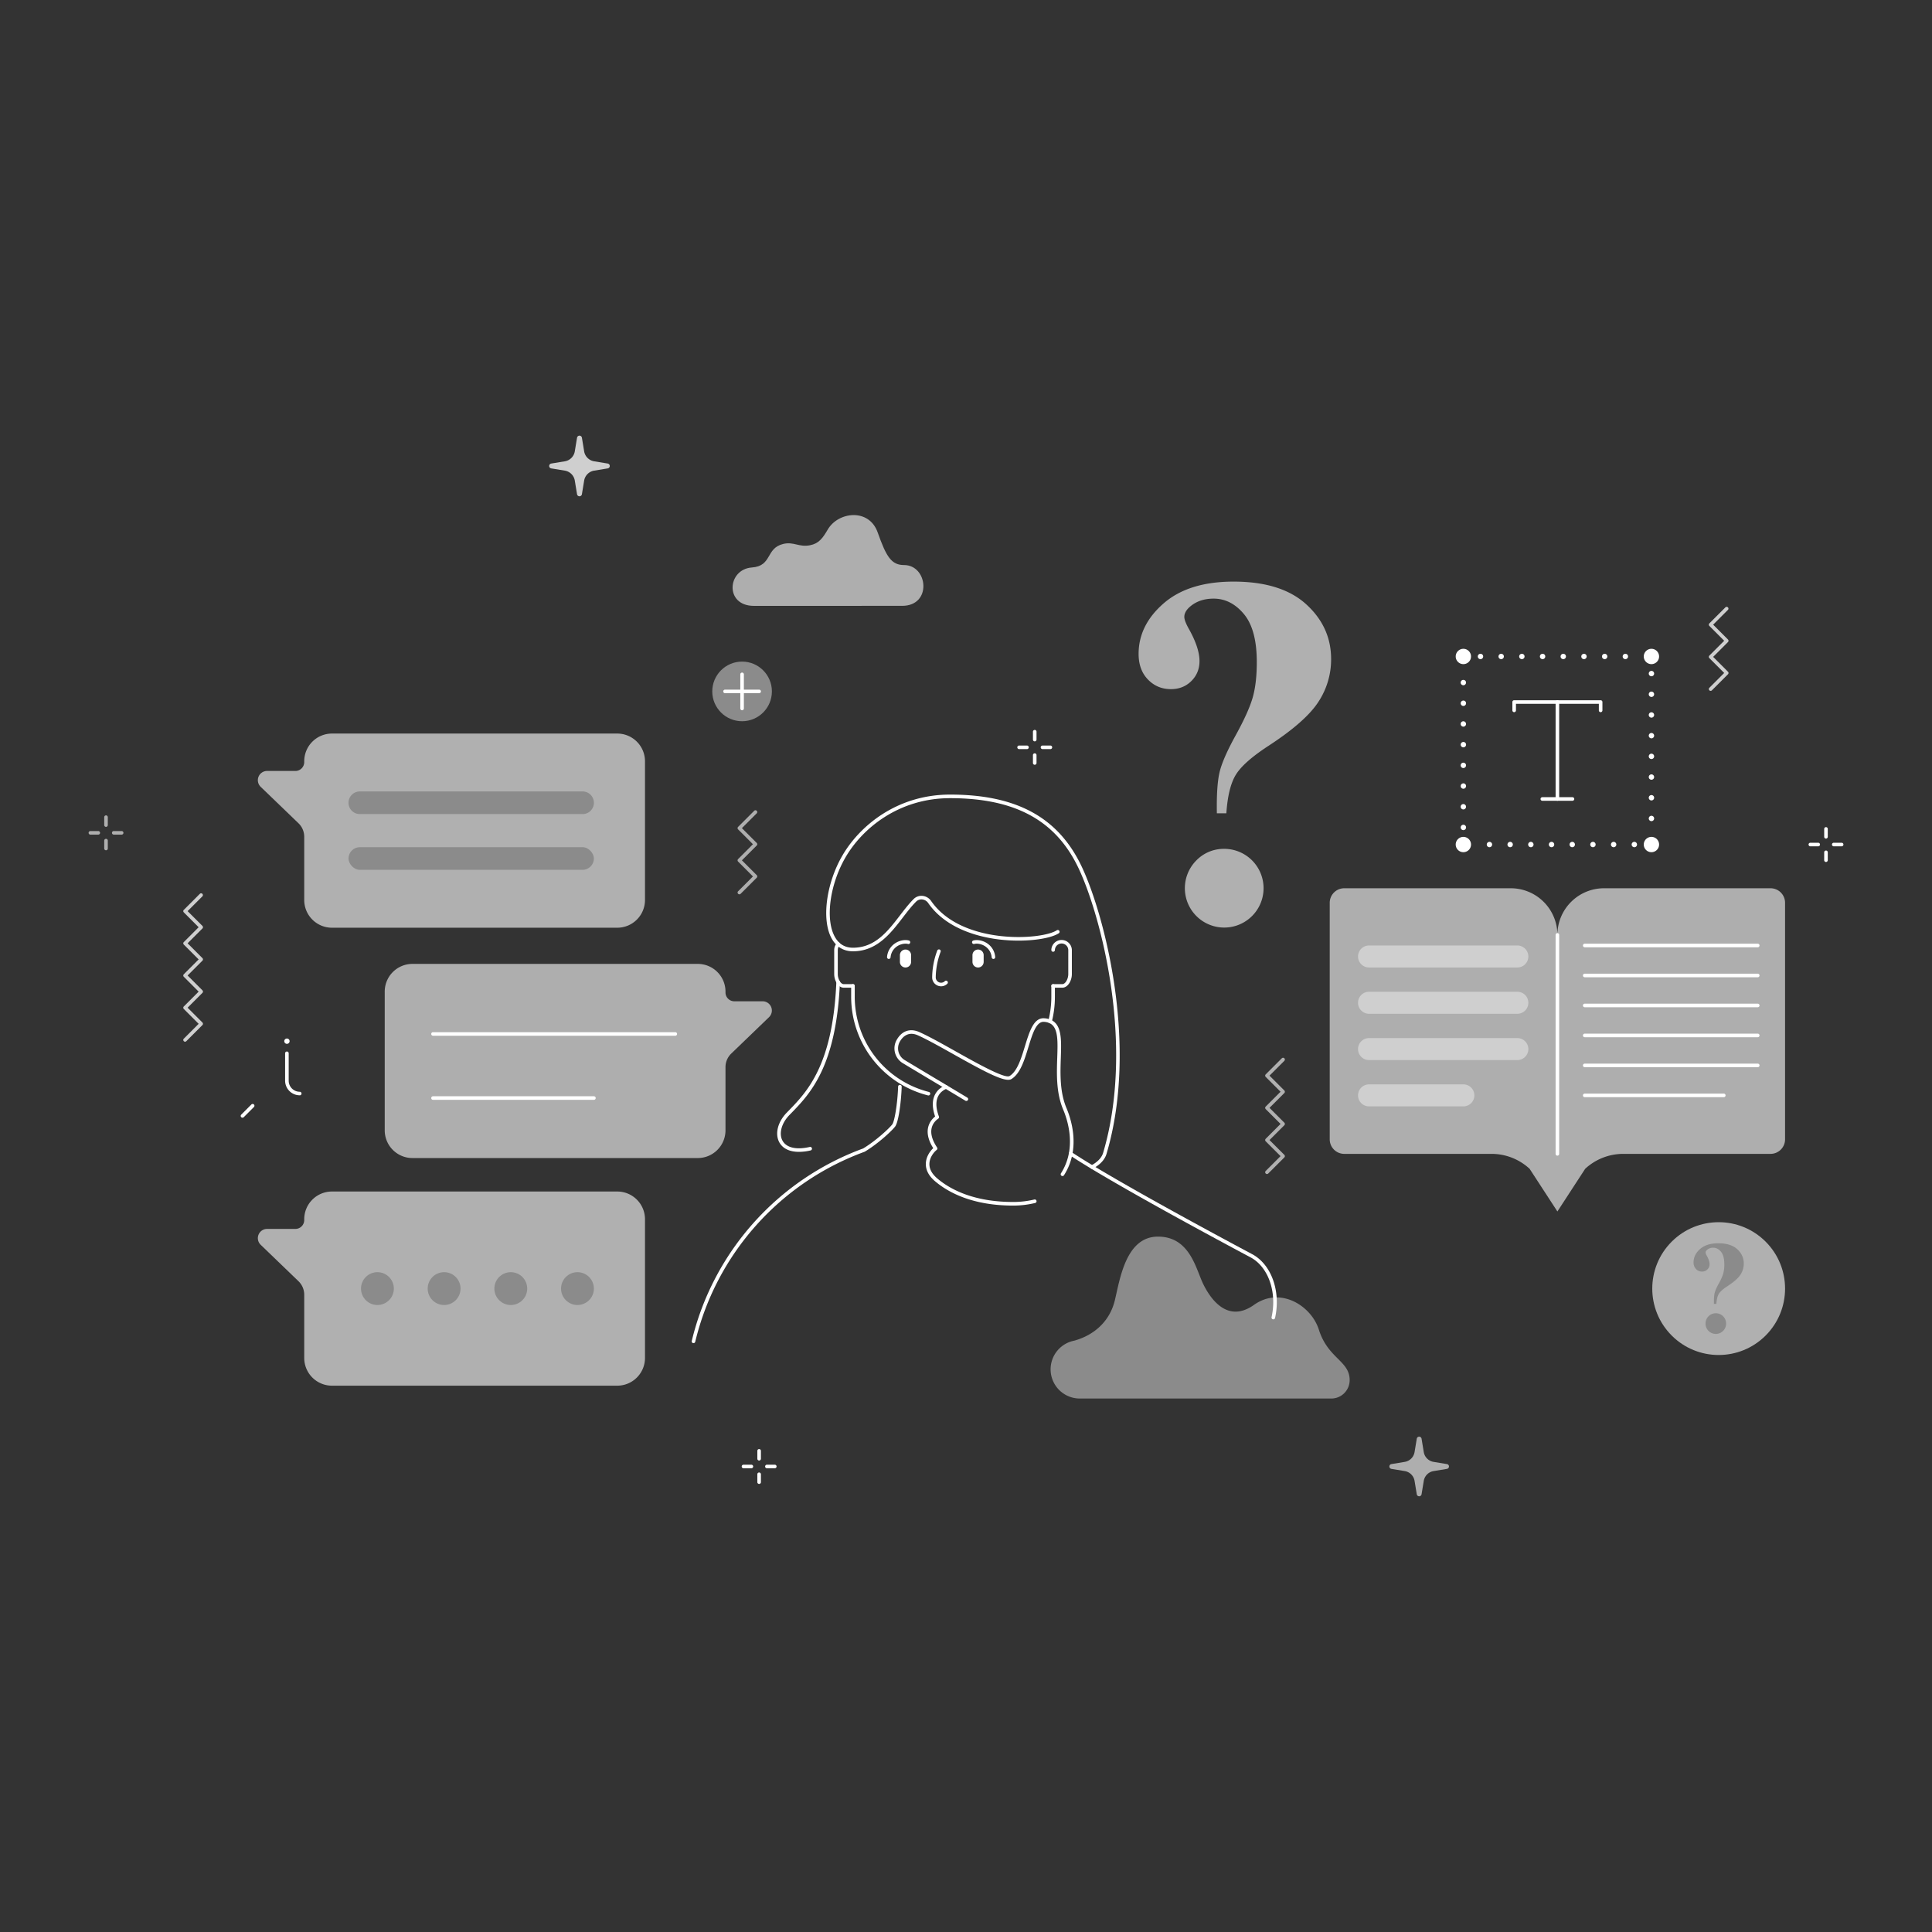 <svg id="SvgjsSvg1251" width="360" height="360" xmlns="http://www.w3.org/2000/svg" version="1.1" xmlns:xlink="http://www.w3.org/1999/xlink" xmlns:svgjs="http://svgjs.com/svgjs"><rect width="100%" height="100%" fill="#333333" stroke="none"/><defs id="SvgjsDefs1252"></defs><g id="SvgjsG1253"><svg xmlns="http://www.w3.org/2000/svg" viewBox="0 0 2700 1800" width="360" height="360"><g data-name="Secondary elements"><circle cx="2401.87" cy="1350.83" r="92.8" fill="#b0b0b0" transform="rotate(-45 2401.873 1350.832)" class="colorbee27f svgShape"></circle><path fill="#8b8b8b" d="M2398.66,1372.16h-3.43q-.18-9.95.94-14.87t5.87-13.56a72.11,72.11,0,0,0,6.23-13.88,48.15,48.15,0,0,0,1.49-12.94q0-11.91-4.63-17.55t-10.93-5.64a12.75,12.75,0,0,0-8.11,2.6c-1.67,1.32-2.5,2.69-2.5,4.13a10.8,10.8,0,0,0,1.7,4.48q3.84,6.91,3.84,11.75a9.91,9.91,0,0,1-3,7.36,10.29,10.29,0,0,1-7.5,3,11.2,11.2,0,0,1-8.43-3.55,12.94,12.94,0,0,1-3.41-9.39q0-10.59,9.13-18.6t25.5-8q17.35,0,26.44,8.29t9.09,20a28.2,28.2,0,0,1-4.71,15.73q-4.71,7.21-18.19,16-9.06,5.92-11.9,10.53T2398.66,1372.16Zm-.78,13.12a14.36,14.36,0,0,1,14.38,14.41,14,14,0,0,1-4.2,10.25,14.32,14.32,0,0,1-20.36,0,14.08,14.08,0,0,1-4.19-10.25,14.34,14.34,0,0,1,14.37-14.41Z" class="color8ace49 svgShape"></path><path fill="#b0b0b0" d="M1713.85,686.56h-13.26q-.67-38,3.65-56.84t22.52-51.88q18.18-33,23.91-53.07t5.72-49.49q0-45.54-18-67.12T1696,386.59q-18.65,0-31.32,9.89-9.59,7.51-9.58,15.68,0,5.46,6.5,17,14.7,26.27,14.72,44.67,0,16.71-11.45,28t-28.53,11.24q-19.12,0-32.12-13.49t-13-35.68q0-40.29,35-70.7t97.8-30.39q66.59,0,101.41,31.69t34.83,76.56a107.8,107.8,0,0,1-18,60.12q-18,27.59-69.56,61.15-34.62,22.6-45.51,40.25T1713.85,686.56Zm-2.76,49.72A55,55,0,1,1,1672,752.36,53.34,53.34,0,0,1,1711.09,736.28Z" class="colorbee27f svgShape"></path><circle cx="1037.07" cy="516.26" r="41.67" fill="#8b8b8b" class="color8ace49 svgShape"></circle><path fill="#ffffff" d="M1037.08,542.58a2.49,2.49,0,0,1-2.5-2.5V492.44a2.5,2.5,0,0,1,5,0v47.64A2.5,2.5,0,0,1,1037.08,542.58Z" class="colorfff svgShape"></path><path fill="#ffffff" d="M1060.89,518.76h-47.63a2.5,2.5,0,0,1,0-5h47.63a2.5,2.5,0,0,1,0,5Z" class="colorfff svgShape"></path><path fill="#aeaeae" d="M1065.82,949.32h-39.55a12.38,12.38,0,0,1-12.38-12.38v-1.13a38.75,38.75,0,0,0-38.76-38.75H576.42a38.76,38.76,0,0,0-38.76,38.75v193.82a38.76,38.76,0,0,0,38.76,38.76H975.13a38.76,38.76,0,0,0,38.76-38.76v-88.32a26.26,26.26,0,0,1,8-18.89l52.85-50.91A12.9,12.9,0,0,0,1065.82,949.32Z" class="colored70be svgShape"></path><path fill="#b0b0b0" d="M373.23 627.43h39.56a12.38 12.38 0 0012.37-12.38v-1.13a38.76 38.76 0 0138.76-38.76H862.63a38.76 38.76 0 0138.76 38.76V807.74a38.76 38.76 0 01-38.76 38.76H463.92a38.77 38.77 0 01-38.76-38.76V719.42a26.22 26.22 0 00-8-18.89l-52.85-50.91A12.9 12.9 0 01373.23 627.43zM373.23 1267.43h39.56a12.38 12.38 0 0012.37-12.38v-1.13a38.76 38.76 0 0138.76-38.76H862.63a38.76 38.76 0 0138.76 38.76v193.82a38.76 38.76 0 01-38.76 38.76H463.92a38.77 38.77 0 01-38.76-38.76v-88.32a26.22 26.22 0 00-8-18.89l-52.85-50.91A12.9 12.9 0 01373.23 1267.43z" class="colorbee27f svgShape"></path><path fill="#ffffff" d="M943.71 997.49H605.16a2.5 2.5 0 010-5H943.71a2.5 2.5 0 010 5zM830 1087.05H605.16a2.5 2.5 0 010-5H830a2.5 2.5 0 010 5z" class="color2b3864 svgShape"></path><path fill="#8b8b8b" d="M814.14,687.7H502.87a15.82,15.82,0,0,1-15.82-15.82h0a15.82,15.82,0,0,1,15.82-15.82H814.14A15.82,15.82,0,0,1,830,671.88h0A15.82,15.82,0,0,1,814.14,687.7Z" class="color8ace49 svgShape"></path><rect width="342.92" height="31.65" x="487.05" y="733.95" fill="#8b8b8b" rx="15.82" class="color8ace49 svgShape"></rect><circle cx="527.46" cy="1350.83" r="22.95" fill="#8b8b8b" class="color8ace49 svgShape"></circle><circle cx="620.65" cy="1350.83" r="22.95" fill="#8b8b8b" class="color8ace49 svgShape"></circle><circle cx="713.83" cy="1350.83" r="22.95" fill="#8b8b8b" class="color8ace49 svgShape"></circle><circle cx="807.02" cy="1350.83" r="22.95" fill="#8b8b8b" class="color8ace49 svgShape"></circle><path fill="#8b8b8b" d="M1843.11,1408.17c-10.55-33.26-53.67-60.81-90.63-34.58s-60.82-8.35-71-29.22-18.48-66.18-63.2-66.18-53.06,59-60.22,88.84-29.21,48.89-56.69,56.55h0a40.81,40.81,0,0,0,7.71,80.89h351.4a25.7,25.7,0,0,0,25.69-25.7C1886.21,1451.61,1856,1448.92,1843.11,1408.17Z" class="color8ace49 svgShape"></path><path fill="#ffffff" d="M1366.86 877a7.82 7.82 0 017.82 7.82v9.45a7.82 7.82 0 11-15.64 0v-9.45A7.82 7.82 0 011366.86 877zM1484.53 930.33h-12.78a2.5 2.5 0 010-5h12.78c4.66 0 8.41-7.64 8.41-14V877.61a9.35 9.35 0 00-18.69 0 2.5 2.5 0 11-5 0 14.35 14.35 0 0128.69 0v33.76C1497.94 920.34 1492.43 930.33 1484.53 930.33zM1192 930.33h-12.77c-7.91 0-13.41-10-13.41-19V877.61a14.28 14.28 0 013.93-9.87 2.5 2.5 0 013.63 3.44 9.27 9.27 0 00-2.56 6.43v33.76c0 6.32 3.75 14 8.41 14H1192a2.5 2.5 0 010 5z" class="color2b3864 svgShape"></path><path fill="#ffffff" d="M1467.43 980a2.25 2.25 0 01-.62-.08 2.49 2.49 0 01-1.8-3 138.23 138.23 0 004.24-34v-15a2.5 2.5 0 115 0v15a143 143 0 01-4.4 35.26A2.5 2.5 0 011467.43 980zM1297.51 1080.93a2.55 2.55 0 01-.61-.08 142.17 142.17 0 01-107.39-138v-15a2.5 2.5 0 015 0v15A137.18 137.18 0 001298.12 1076a2.5 2.5 0 01-.61 4.93zM1315.17 928.36a12.47 12.47 0 01-12.46-12.46 109.77 109.77 0 017.11-37.45 2.5 2.5 0 114.65 1.83 105.8 105.8 0 00-6.76 35.62 7.46 7.46 0 0012.68 5.33 2.5 2.5 0 013.5 3.58A12.42 12.42 0 011315.17 928.36zM1388.37 890.14a2.51 2.51 0 01-2.49-2.23 20.47 20.47 0 00-9-15.36c-5.26-3.55-11.66-4.38-15.24-3.36a2.5 2.5 0 01-1.37-4.81c4.72-1.33 12.54-.6 19.41 4a25.37 25.37 0 0111.14 19 2.52 2.52 0 01-2.22 2.76zM1265.45 877a7.82 7.82 0 00-7.82 7.82v9.45a7.82 7.82 0 1015.64 0v-9.45A7.82 7.82 0 001265.45 877zM1242.14 890.14h-.28a2.5 2.5 0 01-2.21-2.76 25.31 25.31 0 0111.14-19c6.87-4.63 14.7-5.36 19.4-4a2.5 2.5 0 11-1.36 4.81c-3.59-1-10-.19-15.24 3.36a20.5 20.5 0 00-9 15.36A2.5 2.5 0 011242.14 890.14z" class="color2b3864 svgShape"></path><path fill="none" stroke="none" stroke-linecap="round" stroke-linejoin="round" stroke-width="5" d="M1316.45,975.75c-20.91,0-29.91-19.91-26.9-24.51,3.59-5.48,15.66,1.51,26.9,1.51s23.32-7,26.91-1.51C1346.37,955.84,1337.37,975.75,1316.45,975.75Z"></path><path fill="#ffffff" d="M1526.08 1183.47a2.5 2.5 0 01-1.18-4.7c9.09-4.88 14.74-10.85 16.78-17.75 45-152.26-4-334.34-34.86-398.66-31.67-66.12-88.54-96.91-179-96.91-72.37 0-123 42.71-146.19 82.67C1159.43 786.36 1153 835.4 1167 859.75c5.62 9.76 14 14.71 25 14.71 31 0 48.68-23 65.75-45.2 6.38-8.3 12.4-16.14 19-22.76a15.37 15.37 0 0112.42-4.5 16.67 16.67 0 0112.15 7.2c42.67 61.71 154.4 54.79 175.58 40.89a2.5 2.5 0 112.75 4.18c-11.78 7.73-46.12 13.08-83.19 8.68-26.07-3.11-73.63-13.84-99.26-50.9a11.64 11.64 0 00-8.48-5.07 10.43 10.43 0 00-8.44 3.06c-6.42 6.39-12.34 14.1-18.61 22.26-17 22.11-36.23 47.16-69.72 47.16-12.7 0-22.84-6-29.32-17.22-14.83-25.76-8.39-77 14.64-116.63 23.92-41.17 76-85.16 150.52-85.16 92.57 0 150.88 31.7 183.48 99.75 31.1 64.89 80.59 248.58 35.15 402.23-2.44 8.23-8.9 15.21-19.22 20.75A2.48 2.48 0 011526.08 1183.47zM1116.59 1159.74c-12.89 0-22.5-4.48-27.31-13-6.68-11.89-2.53-28.75 10.35-41.94l1.58-1.62c26.47-27.09 62.72-64.18 67.61-181a2.42 2.42 0 012.6-2.39 2.49 2.49 0 012.39 2.6c-5 118.7-42 156.59-69 184.26l-1.59 1.61c-11.13 11.41-15.06 26.22-9.56 36s19.32 12.93 37.95 8.64a2.5 2.5 0 111.12 4.87A72.54 72.54 0 011116.59 1159.74z" class="color2b3864 svgShape"></path><path fill="#ffffff" d="M1779.49,1393.83a2.64,2.64,0,0,1-.55-.06,2.51,2.51,0,0,1-1.9-3c7.83-35.23-4.59-70.43-29.55-83.69-19.18-10.19-189.28-100.82-252.65-142.77a2.5,2.5,0,0,1,2.76-4.17c63.18,41.82,233.08,132.34,252.24,142.53,26.9,14.29,40.39,51.8,32.09,89.18A2.51,2.51,0,0,1,1779.49,1393.83Z" class="color2b3864 svgShape"></path><path fill="#ffffff" d="M1484.83,1193.56a2.47,2.47,0,0,1-1.35-.4,2.5,2.5,0,0,1-.76-3.45c22.12-34.52,9.57-73.7,3.14-88.94-10-23.76-9.13-49.79-8.35-72.75.81-23.95,1.45-42.86-11.07-48.28a2.5,2.5,0,1,1,2-4.59c15.65,6.78,14.92,28.21,14.08,53-.76,22.44-1.63,47.89,8,70.64,6.73,16,19.86,57.06-3.54,93.57A2.48,2.48,0,0,1,1484.83,1193.56Z" class="color2b3864 svgShape"></path><path fill="#ffffff" d="M1350.44,1088.6a2.48,2.48,0,0,1-1.28-.36l-87-52.16a24.11,24.11,0,0,1-9-32.85c7.22-12.71,18.82-16.65,31.83-10.8,13.36,6,31.37,16.1,50.45,26.8,29,16.27,68.77,38.56,75.4,34.56,10.79-6.51,16.3-24.54,21.62-42,6.23-20.39,12.2-39.7,26.8-38.73a27.52,27.52,0,0,1,9.21,2.06,2.5,2.5,0,0,1-2,4.59,22.46,22.46,0,0,0-7.54-1.66c-10.77-.62-16.06,16.75-21.7,35.2s-11.39,37.29-23.82,44.79c-8.5,5.12-36.06-9.61-80.43-34.48-19-10.64-36.9-20.68-50-26.6-14.2-6.39-22,2.72-25.43,8.71a19.11,19.11,0,0,0,7.18,26.06l87.07,52.19a2.5,2.5,0,0,1-1.28,4.65Z" class="color2b3864 svgShape"></path><path fill="#ffffff" d="M1415.84 1234.82c-56.93 0-90.74-18.46-109.08-34-8.65-7.31-13-15.47-12.9-24.24.1-9.22 5.15-17.13 10.36-22-15.82-25.14-3.68-39.19 2.63-44.26-10.73-30.9 8.23-41.12 14.4-43.55a2.5 2.5 0 011.83 4.65c-6.68 2.63-21.11 11.68-10.91 38.92a2.5 2.5 0 01-.91 2.93c-5.9 4.09-17.86 16.21-1.68 40.37a2.5 2.5 0 01-.51 3.34c-4.65 3.76-10.11 11.16-10.21 19.66-.08 7.21 3.67 14.06 11.13 20.36 17.7 15 50.43 32.77 105.85 32.77a125.67 125.67 0 0029.62-3.43 2.5 2.5 0 111.17 4.86A130.79 130.79 0 011415.84 1234.82zM969.18 1427.07a2.36 2.36 0 01-.58-.07 2.5 2.5 0 01-1.85-3 381.13 381.13 0 01239.54-269c18.69-11.33 37-28.74 40.73-33.71 3-4.07 7.25-28 8.11-52.74a2.43 2.43 0 012.58-2.42 2.52 2.52 0 012.42 2.59c-.76 21.89-4.46 49.36-9.12 55.57-4.44 5.93-23.42 23.7-42.36 35.13a2.79 2.79 0 01-.59.26 376.13 376.13 0 00-236.45 265.43A2.5 2.5 0 01969.18 1427.07z" class="color2b3864 svgShape"></path><path fill="#aeaeae" d="M2176.49 856.55v386.51l38.81-59.63a78.33 78.33 0 0153.24-20.88h205.8a20.32 20.32 0 0020.32-20.32V811.68a20.33 20.33 0 00-20.32-20.33H2241.69A65.2 65.2 0 002176.49 856.55zM2176.49 856.55v386.51l-38.82-59.63a78.31 78.31 0 00-53.23-20.88h-205.8a20.33 20.33 0 01-20.33-20.32V811.68a20.33 20.33 0 0120.33-20.33h232.65A65.2 65.2 0 012176.49 856.55z" class="colored70be svgShape"></path><path fill="#ffffff" d="M2456.46 873.84H2214.69a2.5 2.5 0 010-5h241.77a2.5 2.5 0 010 5zM2456.46 915.74H2214.69a2.5 2.5 0 010-5h241.77a2.5 2.5 0 010 5zM2456.46 957.64H2214.69a2.5 2.5 0 010-5h241.77a2.5 2.5 0 010 5zM2456.46 999.54H2214.69a2.5 2.5 0 010-5h241.77a2.5 2.5 0 010 5zM2456.46 1041.43H2214.69a2.5 2.5 0 010-5h241.77a2.5 2.5 0 010 5zM2409 1083.33H2214.69a2.5 2.5 0 010-5H2409a2.5 2.5 0 010 5zM2176.49 1165.05a2.49 2.49 0 01-2.5-2.5v-306a2.5 2.5 0 015 0v306A2.49 2.49 0 012176.49 1165.05z" class="color2b3864 svgShape"></path><path fill="#cfcfcf" d="M1913.24 902.06h207.28a15.36 15.36 0 0015.36-15.36h0a15.36 15.36 0 00-15.36-15.36H1913.24a15.36 15.36 0 00-15.36 15.36h0A15.36 15.36 0 001913.24 902.06zM1913.24 966.76h207.28a15.36 15.36 0 0015.36-15.36h0A15.36 15.36 0 002120.52 936H1913.24a15.36 15.36 0 00-15.36 15.36h0A15.36 15.36 0 001913.24 966.76zM1913.24 1031.46h207.28a15.36 15.36 0 0015.36-15.36h0a15.36 15.36 0 00-15.36-15.36H1913.24a15.36 15.36 0 00-15.36 15.36h0A15.36 15.36 0 001913.24 1031.46zM1913.24 1096.16h131.84a15.36 15.36 0 0015.36-15.36h0a15.36 15.36 0 00-15.36-15.36H1913.24a15.36 15.36 0 00-15.36 15.36h0A15.36 15.36 0 001913.24 1096.16z" class="colorff9fdf svgShape"></path><path fill="#ffffff" d="M2307.89 734a3.8 3.8 0 01-2.65-1.1 2.69 2.69 0 01-.45-.57 3.41 3.41 0 01-.35-.65 2.85 2.85 0 01-.22-.7 2.92 2.92 0 01-.08-.73 3.75 3.75 0 011.1-2.65 3.72 3.72 0 014.1-.8 3.31 3.31 0 01.65.33 5 5 0 01.55.47 2.65 2.65 0 01.47.58 4.48 4.48 0 01.35.65 3.19 3.19 0 01.23.7 5.33 5.33 0 01.07.72 5.65 5.65 0 01-.07.73 3.38 3.38 0 01-.23.7 5.07 5.07 0 01-.35.65 3.17 3.17 0 01-.47.57 4.2 4.2 0 01-.55.48 3.27 3.27 0 01-.65.32 3.33 3.33 0 01-1.45.3zM2045.09 734a3.82 3.82 0 01-2.68-1.1 3.53 3.53 0 01-.45-.57 4 4 0 01-.34-.65 2.87 2.87 0 01-.23-.7 3.47 3.47 0 01-.08-.73 3.75 3.75 0 014.5-3.67 5.6 5.6 0 01.7.2 4.48 4.48 0 01.65.35 3.67 3.67 0 01.55.47 3.83 3.83 0 011.13 2.65 5.62 5.62 0 01-.08.73 3.35 3.35 0 01-.22.7 3.41 3.41 0 01-.35.65 2.85 2.85 0 01-.48.57 3.21 3.21 0 01-.55.48 3 3 0 01-.65.32 3.58 3.58 0 01-.7.23A3.65 3.65 0 012045.09 734zM2045.09 471.18a3.82 3.82 0 01-2.68-1.1 4.1 4.1 0 01-.45-.58 3.64 3.64 0 01-.34-.65 2.74 2.74 0 01-.23-.7 3.31 3.31 0 01-.08-.72 3.82 3.82 0 011.1-2.65 3.79 3.79 0 013.4-1c.23.05.48.13.7.2a5.71 5.71 0 01.65.35 3.21 3.21 0 01.55.48 3.81 3.81 0 011.13 2.65 5.28 5.28 0 01-.08.72 3.18 3.18 0 01-.22.7 3.13 3.13 0 01-.35.65 3.21 3.21 0 01-.48.58 3.67 3.67 0 01-.55.47 4.48 4.48 0 01-.65.35 5.6 5.6 0 01-.7.2A3.69 3.69 0 012045.09 471.18zM2307.89 471.18a3.8 3.8 0 01-2.65-1.1 3 3 0 01-.45-.58 3.13 3.13 0 01-.35-.65 2.72 2.72 0 01-.22-.7 2.79 2.79 0 01-.08-.72 2.92 2.92 0 01.08-.73 2.85 2.85 0 01.22-.7 3.41 3.41 0 01.35-.65 2.27 2.27 0 01.45-.57 3.77 3.77 0 013.4-1c.22.05.48.13.7.2a6.71 6.71 0 01.65.35 4.2 4.2 0 01.55.48 3.17 3.17 0 01.47.57 5.07 5.07 0 01.35.65 3.38 3.38 0 01.23.7 5.65 5.65 0 01.07.73 3.82 3.82 0 01-1.12 2.65 3.43 3.43 0 01-1.2.82 6.13 6.13 0 01-.7.2A3.82 3.82 0 012307.89 471.18zM2168.31 726.5a3.75 3.75 0 103.75 3.75A3.75 3.75 0 002168.31 726.5zm57.85 0a3.75 3.75 0 103.75 3.75A3.75 3.75 0 002226.16 726.5zm28.93 0a3.75 3.75 0 103.75 3.75A3.74 3.74 0 002255.09 726.5zm-144.62 0a3.75 3.75 0 103.75 3.75A3.74 3.74 0 002110.47 726.5zm-28.93 0a3.75 3.75 0 103.75 3.75A3.74 3.74 0 002081.54 726.5zm202.47 0a3.75 3.75 0 103.75 3.75A3.75 3.75 0 002284 726.5zm-144.62 0a3.75 3.75 0 103.75 3.75A3.74 3.74 0 002139.39 726.5zm57.85 0a3.75 3.75 0 103.75 3.75A3.74 3.74 0 002197.24 726.5zM2045.06 558a3.75 3.75 0 000 7.5 3.75 3.75 0 100-7.5zm0-28.93a3.75 3.75 0 103.78 3.75A3.74 3.74 0 002045.06 529.05zm0-28.92a3.75 3.75 0 000 7.5 3.75 3.75 0 100-7.5zm0 86.77a3.75 3.75 0 103.78 3.75A3.74 3.74 0 002045.06 586.9zm0 115.7a3.75 3.75 0 103.78 3.75A3.74 3.74 0 002045.06 702.6zm0-28.92a3.75 3.75 0 000 7.5 3.75 3.75 0 100-7.5zm0-57.85a3.75 3.75 0 000 7.5 3.75 3.75 0 100-7.5zm0 28.92a3.75 3.75 0 103.78 3.75A3.74 3.74 0 002045.06 644.75zM2069 463.68a3.75 3.75 0 103.75 3.75A3.74 3.74 0 002069 463.68zm28.93 0a3.75 3.75 0 103.75 3.75A3.74 3.74 0 002097.89 463.68zm57.85 0a3.75 3.75 0 103.75 3.75A3.74 3.74 0 002155.74 463.68zm57.85 0a3.75 3.75 0 103.75 3.75A3.74 3.74 0 002213.59 463.68zm-28.93 0a3.75 3.75 0 103.75 3.75A3.74 3.74 0 002184.66 463.68zm86.78 0a3.75 3.75 0 103.75 3.75A3.74 3.74 0 002271.44 463.68zm-28.93 0a3.75 3.75 0 103.75 3.75A3.74 3.74 0 002242.51 463.68zm-115.7 0a3.75 3.75 0 103.75 3.75A3.74 3.74 0 002126.81 463.68zm181.1 226.37a3.75 3.75 0 103.73 3.75A3.77 3.77 0 002307.91 690.05zm0-115.7a3.75 3.75 0 103.73 3.75A3.77 3.77 0 002307.91 574.35zm0-79.27a3.75 3.75 0 10-3.77-3.75A3.75 3.75 0 002307.91 495.08zm0 166.05a3.75 3.75 0 103.73 3.75A3.76 3.76 0 002307.91 661.13zm0-144.63a3.75 3.75 0 103.73 3.75A3.77 3.77 0 002307.91 516.5zm0 86.78a3.75 3.75 0 103.73 3.75A3.76 3.76 0 002307.91 603.28zm0 28.92a3.75 3.75 0 103.73 3.75A3.77 3.77 0 002307.91 632.2zm0-86.77a3.75 3.75 0 103.73 3.75A3.76 3.76 0 002307.91 545.43z" class="color2b3864 svgShape"></path><path fill="#ffffff" d="M2297.2 467.43a10.7 10.7 0 1110.7 10.7A10.71 10.71 0 012297.2 467.43zM2297.2 730.25a10.7 10.7 0 1110.7 10.7A10.7 10.7 0 012297.2 730.25zM2034.38 730.25a10.7 10.7 0 1110.7 10.7A10.7 10.7 0 012034.38 730.25zM2034.38 467.43a10.7 10.7 0 1110.7 10.7A10.71 10.71 0 012034.38 467.43zM2236.91 545.27a2.49 2.49 0 01-2.5-2.5v-9.18H2118.57v9.18a2.5 2.5 0 01-5 0V531.09a2.5 2.5 0 012.5-2.5h120.84a2.5 2.5 0 012.5 2.5v11.68A2.5 2.5 0 012236.91 545.27z" class="color2b3864 svgShape"></path><path fill="#ffffff" d="M2176.49,669.09a2.5,2.5,0,0,1-2.5-2.5V531.09a2.5,2.5,0,0,1,5,0v135.5A2.5,2.5,0,0,1,2176.49,669.09Z" class="color2b3864 svgShape"></path><path fill="#ffffff" d="M2197.56,669.09h-42.14a2.5,2.5,0,0,1,0-5h42.14a2.5,2.5,0,0,1,0,5Z" class="color2b3864 svgShape"></path><path fill="#aeaeae" d="M1053.57,396.71c-41.18,0-37.26-51.19-2.79-53.65,28.8-2.06,18.85-26.94,43.89-32.92,14.64-3.5,21.75,4.94,37.47,1.83,12.25-2.42,17.58-9.85,24.63-21.9,14.69-25.1,57.72-30.18,69.8,4s19.24,45.6,36.88,45.6c33.38,0,39.51,57-2.68,57Z" class="colored70be svgShape"></path><path fill="#ffffff" d="M418.89 1080.7a20.47 20.47 0 01-20.44-20.45V1022a2.5 2.5 0 015 0v38.3a15.46 15.46 0 0015.44 15.45 2.5 2.5 0 110 5zM401 1001.34a3.72 3.72 0 11-3.72 3.72A3.71 3.71 0 01401 1001.34z" class="color2b3864 svgShape"></path><circle cx="408.57" cy="1039.77" r="78.48" fill="none" stroke="none" stroke-linecap="round" stroke-linejoin="round" stroke-width="5" transform="rotate(-.85 408.876 1039.788)"></circle><path fill="#ffffff" d="M338.88,1112a2.5,2.5,0,0,1-1.76-4.27l14.19-14.2a2.5,2.5,0,1,1,3.54,3.54l-14.2,14.2A2.53,2.53,0,0,1,338.88,1112Z" class="color2b3864 svgShape"></path><path fill="none" stroke="none" stroke-linecap="round" stroke-linejoin="round" stroke-width="5" d="M327.33,1097.91l23.11,23.1-65.84,65.84a16.33,16.33,0,0,1-23.1,0h0a16.34,16.34,0,0,1,0-23.11Z"></path><path fill="#cfcfcf" d="M830.3,194.68l19,3.12a3.45,3.45,0,0,1,0,6.8l-19,3.12a16.93,16.93,0,0,0-13.95,13.95l-3.12,19a3.45,3.45,0,0,1-6.81,0l-3.12-19a16.93,16.93,0,0,0-13.95-13.95l-19-3.12a3.45,3.45,0,0,1,0-6.8l19-3.12a16.93,16.93,0,0,0,13.95-14l3.12-18.95a3.45,3.45,0,0,1,6.81,0l3.12,18.95A16.93,16.93,0,0,0,830.3,194.68Z" class="colorff9fdf svgShape"></path><path fill="#aeaeae" d="M2003.47,1593l18.67,3.08a3.4,3.4,0,0,1,0,6.7l-18.67,3.07a16.67,16.67,0,0,0-13.74,13.74l-3.07,18.67a3.4,3.4,0,0,1-6.7,0l-3.08-18.67a16.66,16.66,0,0,0-13.74-13.74l-18.66-3.07a3.4,3.4,0,0,1,0-6.7l18.66-3.08a16.65,16.65,0,0,0,13.74-13.74l3.08-18.66a3.4,3.4,0,0,1,6.7,0l3.07,18.66A16.66,16.66,0,0,0,2003.47,1593Z" class="colored70be svgShape"></path><path fill="#ffffff" d="M1446.05 586.07a2.49 2.49 0 01-2.5-2.5v-11a2.5 2.5 0 015 0v11A2.5 2.5 0 011446.05 586.07zM1435.21 596.9h-11a2.5 2.5 0 010-5h11a2.5 2.5 0 010 5zM1446.05 618.78a2.49 2.49 0 01-2.5-2.5v-11a2.5 2.5 0 015 0v11A2.5 2.5 0 011446.05 618.78zM1467.92 596.9h-11a2.5 2.5 0 010-5h11a2.5 2.5 0 010 5zM2551.84 721.92a2.5 2.5 0 01-2.5-2.5v-11a2.5 2.5 0 015 0v11A2.5 2.5 0 012551.84 721.92zM2541 732.75h-11a2.5 2.5 0 010-5h11a2.5 2.5 0 010 5zM2551.84 754.62a2.5 2.5 0 01-2.5-2.5v-11a2.5 2.5 0 115 0v11A2.5 2.5 0 012551.84 754.62zM2573.71 732.75h-11a2.5 2.5 0 010-5h11a2.5 2.5 0 010 5zM1060.89 1591.11a2.5 2.5 0 01-2.5-2.5v-11a2.5 2.5 0 015 0v11A2.5 2.5 0 011060.89 1591.11zM1050.06 1601.94h-11a2.5 2.5 0 010-5h11a2.5 2.5 0 010 5zM1060.89 1623.81a2.5 2.5 0 01-2.5-2.5v-11a2.5 2.5 0 015 0v11A2.5 2.5 0 011060.89 1623.81zM1082.77 1601.94h-11a2.5 2.5 0 010-5h11a2.5 2.5 0 010 5z" class="color2b3864 svgShape"></path><path fill="#aeaeae" d="M148.16 705.56a2.5 2.5 0 01-2.5-2.5V692a2.5 2.5 0 015 0v11A2.5 2.5 0 01148.16 705.56zM137.33 716.4h-11a2.5 2.5 0 110-5h11a2.5 2.5 0 110 5zM148.16 738.27a2.5 2.5 0 01-2.5-2.5v-11a2.5 2.5 0 015 0v11A2.5 2.5 0 01148.16 738.27zM170 716.4H159a2.5 2.5 0 010-5h11a2.5 2.5 0 010 5z" class="colored70be svgShape"></path><path fill="#cfcfcf" d="M258.64,1005.81a2.5,2.5,0,0,1-1.76-4.27l20.73-20.73-20.73-20.73a2.5,2.5,0,0,1,0-3.54l20.73-20.73-20.73-20.73a2.5,2.5,0,0,1,0-3.54l20.73-20.73-20.73-20.74a2.49,2.49,0,0,1,0-3.53l20.73-20.73-20.73-20.74a2.49,2.49,0,0,1,0-3.53l22.5-22.5a2.5,2.5,0,0,1,3.53,3.53l-20.73,20.74L282.91,844a2.49,2.49,0,0,1,0,3.53l-20.73,20.74L282.91,889a2.49,2.49,0,0,1,0,3.53l-20.73,20.74L282.91,934a2.5,2.5,0,0,1,0,3.54l-20.73,20.73L282.91,979a2.5,2.5,0,0,1,0,3.54l-22.5,22.5A2.53,2.53,0,0,1,258.64,1005.81Z" class="colorff9fdf svgShape"></path><path fill="#b0b0b0" d="M1770.62,1190.71a2.53,2.53,0,0,1-1.77-.73,2.5,2.5,0,0,1,0-3.54l20.73-20.73L1768.85,1145a2.5,2.5,0,0,1,0-3.54l20.73-20.73L1768.85,1100a2.5,2.5,0,0,1,0-3.54l20.73-20.73L1768.85,1055a2.5,2.5,0,0,1,0-3.54l22.5-22.5a2.5,2.5,0,0,1,3.54,3.54l-20.74,20.73,20.74,20.73a2.52,2.52,0,0,1,0,3.54l-20.74,20.73,20.74,20.73a2.52,2.52,0,0,1,0,3.54l-20.74,20.73,20.74,20.73a2.52,2.52,0,0,1,0,3.54l-22.5,22.5A2.53,2.53,0,0,1,1770.62,1190.71Z" class="colorbee27f svgShape"></path><path fill="#aeaeae" d="M1033.29,799.83a2.5,2.5,0,0,1-1.77-4.26l20.73-20.74-20.73-20.73a2.5,2.5,0,0,1,0-3.54l20.73-20.73-20.73-20.73a2.5,2.5,0,0,1,0-3.54l22.5-22.5a2.5,2.5,0,0,1,3.53,3.54l-20.73,20.73,20.73,20.73a2.5,2.5,0,0,1,0,3.54l-20.73,20.73,20.73,20.73a2.5,2.5,0,0,1,0,3.54l-22.5,22.5A2.45,2.45,0,0,1,1033.29,799.83Z" class="colored70be svgShape"></path><path fill="#cfcfcf" d="M2390.62,515.48a2.51,2.51,0,0,1-1.77-4.27l20.73-20.74-20.73-20.73a2.49,2.49,0,0,1,0-3.53l20.73-20.74-20.73-20.73a2.49,2.49,0,0,1,0-3.53l22.5-22.5a2.5,2.5,0,0,1,3.53,3.53L2394.15,423l20.73,20.74a2.49,2.49,0,0,1,0,3.53L2394.15,468l20.73,20.74a2.49,2.49,0,0,1,0,3.53l-22.5,22.5A2.46,2.46,0,0,1,2390.62,515.48Z" class="colorff9fdf svgShape"></path></g></svg></g></svg>